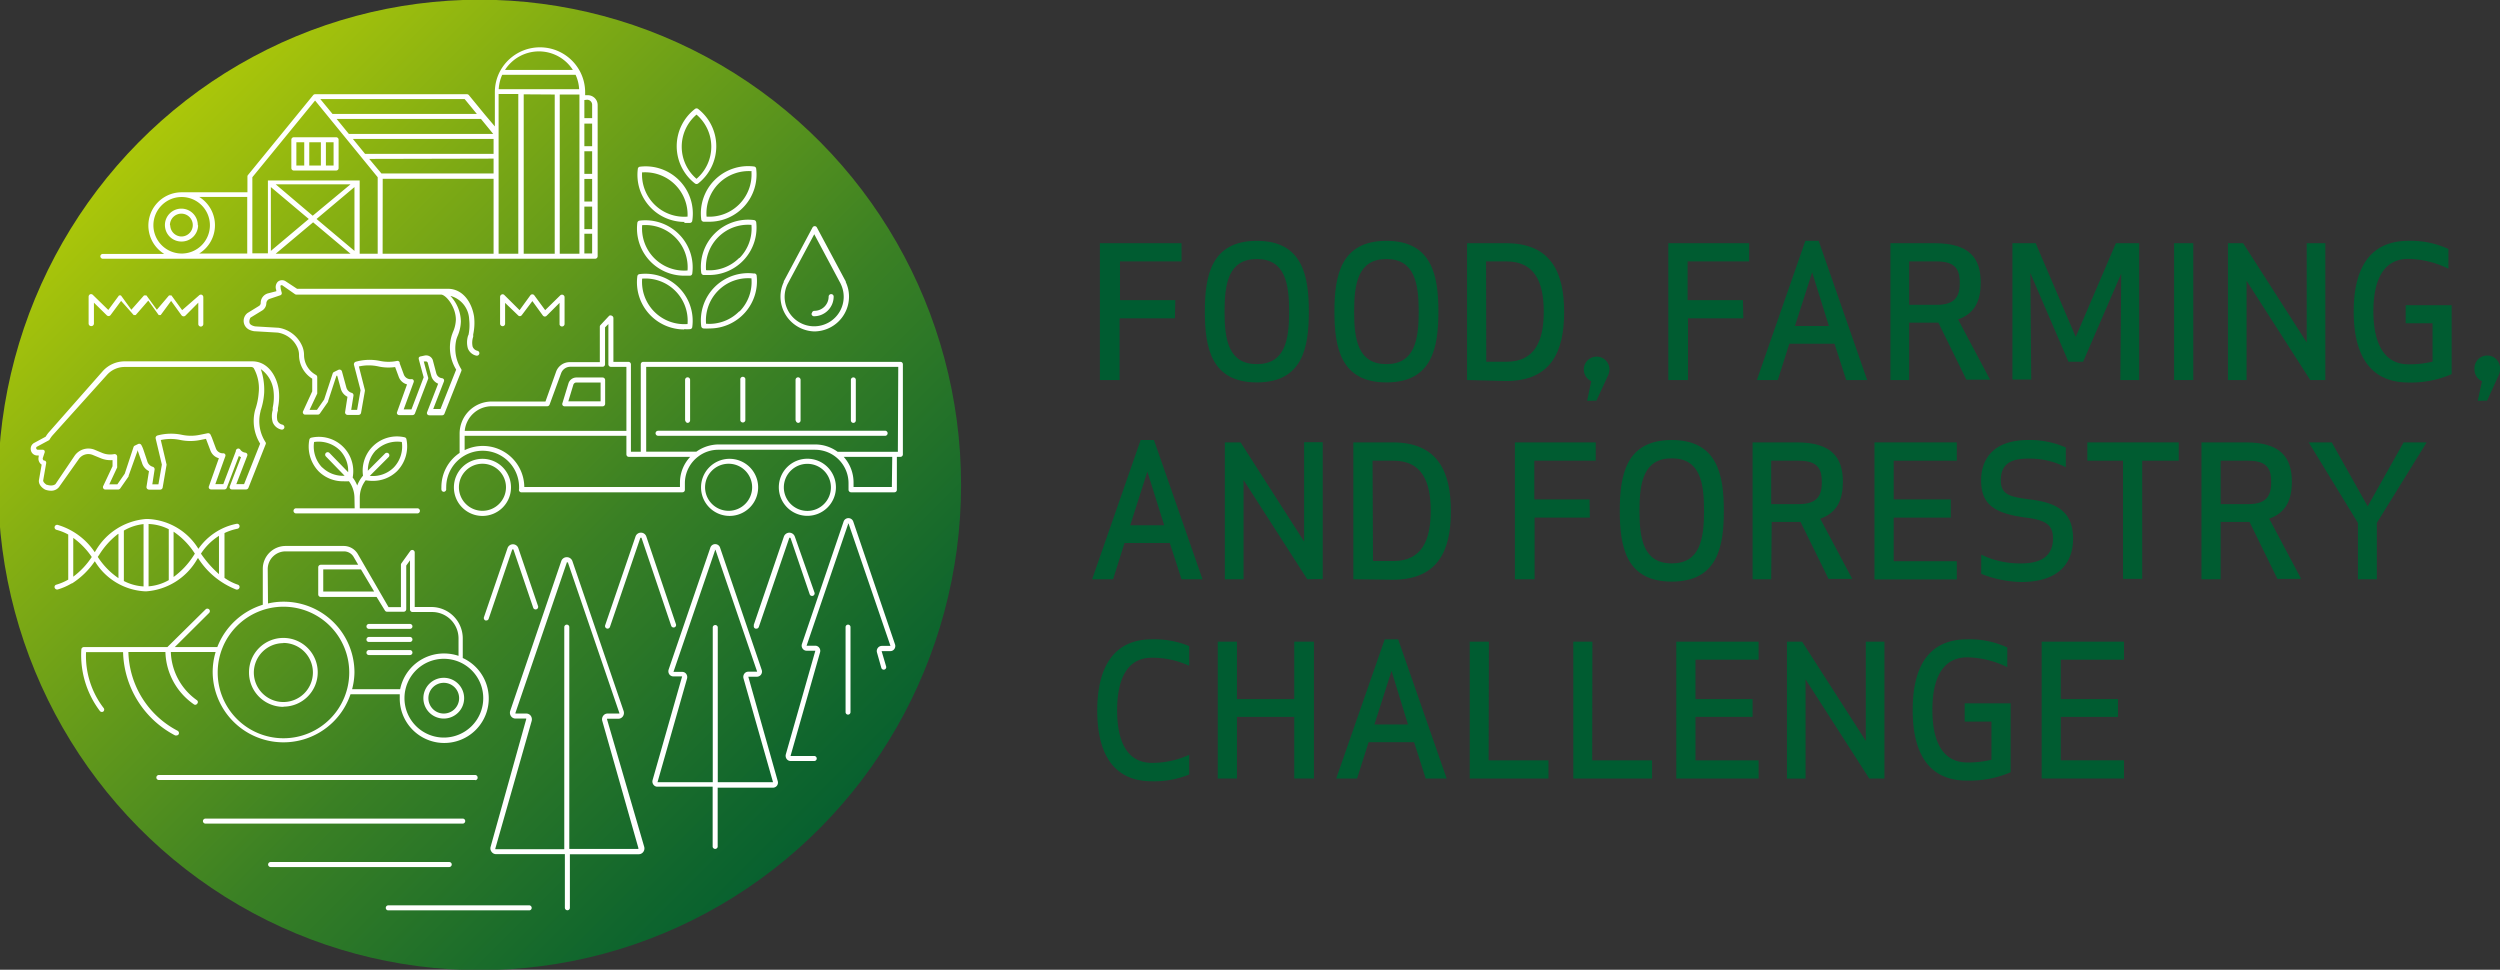 <svg xmlns="http://www.w3.org/2000/svg" xmlns:xlink="http://www.w3.org/1999/xlink" viewBox="0 0 253.91 98.49"><rect x="0" y="0" width="253.91" height="98.49" fill="#333333" stroke="none"/><defs><style>.cls-1{fill:url(#New_Gradient_Swatch_2);}.cls-2{fill:#fff;}.cls-3{fill:#005c31;}</style><linearGradient id="New_Gradient_Swatch_2" x1="364.04" y1="4238.04" x2="490.73" y2="4238.04" gradientTransform="translate(2737.73 -3255.22) rotate(45)" gradientUnits="userSpaceOnUse"><stop offset="0" stop-color="#d5e100"/><stop offset="0.36" stop-color="#7fab14"/><stop offset="0.66" stop-color="#3a8024"/><stop offset="0.89" stop-color="#10662d"/><stop offset="1" stop-color="#005c31"/></linearGradient></defs><g id="Layer_2" data-name="Layer 2"><g id="Layer_1-2" data-name="Layer 1"><ellipse class="cls-1" cx="48.71" cy="49.25" rx="48.9" ry="49.28"/><path class="cls-2" d="M6,49.46,8,46.63a1.18,1.18,0,0,1,1.43-.42l.8.33a2.59,2.59,0,0,0,1.2.19v.62l-.94,2a.25.25,0,0,0,0,.25.24.24,0,0,0,.21.12H12a.26.26,0,0,0,.21-.11l.85-1.22,0-.06L14,45.7h0l0,.1L14.42,47a1.34,1.34,0,0,0,.71.85l-.25,1.58a.26.26,0,0,0,.06.21.28.28,0,0,0,.19.09h1.14a.26.26,0,0,0,.25-.21l.39-2.27a.17.17,0,0,0,0-.1l-.58-2.46a4.7,4.7,0,0,1,2,0,5,5,0,0,0,2,0l.59-.12.45,1.18a1.26,1.26,0,0,0,.86.79l-1,2.82a.26.26,0,0,0,0,.24.26.26,0,0,0,.21.11h1.35a.25.25,0,0,0,.24-.16l1.23-3.24a.94.94,0,0,0,.22.12l-1.13,2.93a.26.26,0,0,0,0,.24.24.24,0,0,0,.21.11H25a.26.26,0,0,0,.23-.16l1.74-4.4a.23.23,0,0,0,0-.24,3.91,3.91,0,0,1-.51-3.12l0-.05a7.08,7.08,0,0,0,.37-1.83,6.54,6.54,0,0,0-.34-2.42,3.11,3.11,0,0,1,1.29,2.21,5.21,5.21,0,0,1-.08,1.69,1.84,1.84,0,0,0,0,.25,2.23,2.23,0,0,0,0,1.25,1.23,1.23,0,0,0,.87.74.26.26,0,0,0,.31-.19.27.27,0,0,0-.19-.31.69.69,0,0,1-.52-.43,1.91,1.91,0,0,1,.06-1,2,2,0,0,1,0-.26,5.6,5.6,0,0,0,.08-1.85c-.21-1.44-1.13-2.89-2.68-2.89h0l-2.21,0H12.62a3,3,0,0,0-2.19,1L5,43.86a3,3,0,0,0-.36.49L3.44,45a.68.68,0,0,0-.3.75.66.66,0,0,0,.7.51h.09l0,.13a.73.73,0,0,0,.3.8l-.27,1.54c-.09.48.35.86.63,1h0a1.73,1.73,0,0,0,.59.11A1,1,0,0,0,6,49.46Zm-1.26-.22c-.11-.07-.39-.28-.35-.47l.3-1.72a.24.24,0,0,0-.14-.27l-.08,0a.23.23,0,0,1-.12-.27L4.52,46a.27.27,0,0,0,0-.23.23.23,0,0,0-.22-.09l-.44,0a.18.18,0,0,1-.18-.13.15.15,0,0,1,.07-.18l1.19-.64a.28.28,0,0,0,.1-.09,2.69,2.69,0,0,1,.34-.47l5.48-6.09a2.41,2.41,0,0,1,1.81-.81H23.3l2.21,0a.35.35,0,0,1,.26.12,4.23,4.23,0,0,1,.5,2.54,6.8,6.8,0,0,1-.35,1.68l0,0a4.38,4.38,0,0,0,.5,3.45l-1.63,4.11H24l1.1-2.85a.26.26,0,0,0,0-.23.28.28,0,0,0-.19-.12.7.7,0,0,1-.5-.3.24.24,0,0,0-.31-.09.26.26,0,0,0-.15.25l-1.27,3.34h-.81l1-2.79a.26.26,0,0,0,0-.24.23.23,0,0,0-.22-.1.75.75,0,0,1-.72-.49l-.42-1.13-.13-.28a.27.27,0,0,0-.28-.14l-.79.16a4.39,4.39,0,0,1-1.84,0,5.34,5.34,0,0,0-2.48.07.26.26,0,0,0-.18.31l.63,2.65-.35,2h-.62l.23-1.49a.26.26,0,0,0-.18-.29.81.81,0,0,1-.57-.59l-.41-1.22a3,3,0,0,0-.19-.41.25.25,0,0,0-.33-.09l-.33.16a.24.24,0,0,0-.13.15l-.89,2.7-.75,1.08H11.1l.8-1.71a.36.36,0,0,0,0-.11v-1a.25.25,0,0,0-.09-.19.27.27,0,0,0-.21-.06,2.13,2.13,0,0,1-1.22-.12l-.79-.33a1.7,1.7,0,0,0-2,.6L5.64,49.16S5.39,49.43,4.78,49.24ZM47.52,34.16a2.24,2.24,0,0,0,0,1.23,1.19,1.19,0,0,0,.85.73.26.26,0,0,0,.31-.19.25.25,0,0,0-.18-.3A.68.68,0,0,1,48,35.2a1.92,1.92,0,0,1,.06-1c0-.08,0-.15,0-.23a5.62,5.62,0,0,0,.09-1.81c-.22-1.43-1.13-2.84-2.68-2.83H32.87l-.23,0H30.17L29,28.56a.66.66,0,0,0-.79.06.79.79,0,0,0-.15.84v0l0,.12-.82.21a1,1,0,0,0-.76,1,.37.37,0,0,1-.17.28l-1.17.72a1,1,0,0,0,.16,1.69,1.7,1.7,0,0,0,.51.16h0l2.39.14a2.64,2.64,0,0,1,2,1.5,1.83,1.83,0,0,1,.17.76,2.85,2.85,0,0,0,1.34,2.42v1.29l-.92,2a.23.23,0,0,0,0,.24.22.22,0,0,0,.21.12h1.28a.26.26,0,0,0,.21-.11l.83-1.19a.09.09,0,0,0,0-.06l.85-2.59.08,0,.36,1.31a1.29,1.29,0,0,0,.68.83l-.24,1.55a.24.24,0,0,0,.06.2.25.25,0,0,0,.2.09h1.11a.26.26,0,0,0,.25-.21l.39-2.22a.34.34,0,0,0,0-.1l-.61-2.39a4.55,4.55,0,0,1,2,0,4.74,4.74,0,0,0,1.68.06l.37,1a1.23,1.23,0,0,0,.84.76l-1,2.78a.24.24,0,0,0,0,.23.26.26,0,0,0,.21.11H41.9a.27.27,0,0,0,.24-.16l1.34-3.51a.25.25,0,0,0,0-.17s-.11-.35-.44-1.61l.17,0a.21.21,0,0,1,.23.12l.36,1.34a1.2,1.2,0,0,0,.7.8l-1.11,2.86a.26.26,0,0,0,0,.24.26.26,0,0,0,.21.11h1.3a.25.25,0,0,0,.24-.16l1.7-4.3a.23.23,0,0,0,0-.24,3.94,3.94,0,0,1-.49-3,3.39,3.39,0,0,1,.15-.41,4,4,0,0,0,.31-1.44,3.9,3.9,0,0,0-1.07-2.58,2.57,2.57,0,0,1,1.91,2.38,5,5,0,0,1-.08,1.65C47.56,34,47.54,34.07,47.52,34.16ZM46.3,32.47A3.34,3.34,0,0,1,46,33.73c-.05.14-.11.29-.15.44a4.26,4.26,0,0,0,.48,3.37l-1.59,4H44l1.08-2.78a.3.3,0,0,0,0-.23.28.28,0,0,0-.19-.12.67.67,0,0,1-.58-.5l-.36-1.36v0a.72.72,0,0,0-.82-.44l-.42.09a.25.25,0,0,0-.17.11.34.34,0,0,0,0,.2c.3,1.13.44,1.63.49,1.81l-1.24,3.26h-.79l1-2.73a.26.26,0,0,0,0-.24.21.21,0,0,0-.21-.1A.74.74,0,0,1,41,38l-.41-1.11,0-.09a.24.24,0,0,0-.28-.14,4.24,4.24,0,0,1-1.7,0,5.2,5.2,0,0,0-2.48.08.27.27,0,0,0-.18.31l.67,2.58-.35,2h-.6l.23-1.45a.25.25,0,0,0-.18-.28.79.79,0,0,1-.55-.57l-.44-1.61a.25.25,0,0,0-.14-.16.28.28,0,0,0-.22,0l-.45.22a.27.27,0,0,0-.13.15l-.87,2.65-.73,1.05h-.75l.78-1.66a.36.36,0,0,0,0-.11V38.31a.26.26,0,0,0-.13-.23,2.32,2.32,0,0,1-1.21-2,2.33,2.33,0,0,0-.22-1,3.13,3.13,0,0,0-2.36-1.79h0l-2.38-.14s-.49-.08-.57-.34.07-.54.11-.56l1.18-.72a.9.9,0,0,0,.41-.71.5.5,0,0,1,.38-.48L28.44,30a.27.27,0,0,0,.16-.12.27.27,0,0,0,0-.2l-.09-.34v0c0-.17-.06-.3,0-.35a.17.17,0,0,1,.18,0l1.26.88a.24.24,0,0,0,.14.05H44.78C45.26,29.9,46.3,31.14,46.3,32.47ZM29.84,17.32h4.3a.25.25,0,0,0,.25-.25V14.19a.25.25,0,0,0-.25-.25h-4.3a.25.25,0,0,0-.25.25v2.88A.25.25,0,0,0,29.84,17.32Zm1.57-.51V14.45h1.18v2.36Zm2.47,0H33.1V14.45h.78ZM30.1,14.45h.8v2.36h-.8ZM10.44,26.28h50a.26.26,0,0,0,.26-.26V10.67a1,1,0,0,0-1-1h-.27V9.32a4.55,4.55,0,0,0-.49-2,.08.08,0,0,0,0,0,4.6,4.6,0,0,0-8.2,0,.13.13,0,0,0,0,0,4.54,4.54,0,0,0-.48,2v3.52l-1-1.18h0l-1.64-2a.25.25,0,0,0-.2-.09H32a.25.25,0,0,0-.19.09h0l-6.62,8.11a.23.23,0,0,0-.06.16v1.6H18.45a3.38,3.38,0,0,0-1.77,6.26H10.44a.25.25,0,0,0-.25.25A.26.26,0,0,0,10.44,26.28ZM28,25.77l3.8-3.19,3.8,3.19Zm8-.29-3.85-3.24L36,19Zm-4.24-3.57L28,18.72h7.6Zm-.4.33-3.85,3.24V19ZM50.09,13.6H35.43l-1.24-1.52H48.85Zm.92-6h7.45a4,4,0,0,1,.36,1.46H50.65A4.18,4.18,0,0,1,51,7.61Zm5.33,2V25.77H53.19V9.58Zm.51,0h2V25.77h-2Zm2.5,8.57h.79v2.3h-.79Zm0-.51v-2.3h.79v2.3Zm0,3.32h.79v2.29h-.79Zm.79-6.13h-.79v-2.3h.79ZM38.87,18.16H50.13v7.61H38.86Zm11.26-4.05v1.52H37.08l-1.24-1.52Zm0,2v1.51H38.74L37.5,16.14Zm.51-6.56h2V25.77h-2Zm8.71,16.19v-2h.79v2Zm.27-15.61a.51.51,0,0,1,.52.51V12h-.79V10.16ZM54.74,5.22A4.09,4.09,0,0,1,58.18,7.1H51.29A4.1,4.1,0,0,1,54.74,5.22Zm-6.31,6.35H33.77l-1.24-1.51H47.19ZM32,10.21,38.36,18v7.77H36.53V18.43l0-.05s0,0,0-.05l0,0h0l0,0a.05.05,0,0,0,0,0l0,0H27.21l0,0,0,0,0,0h0l0,0s0,0,0,.05a.09.09,0,0,0,0,.05s0,0,0,0v7.3H25.63V18ZM25.11,20v5.75H20.23a3.38,3.38,0,0,0,0-5.75Zm-9.53,2.87a2.87,2.87,0,1,1,2.87,2.88h0A2.88,2.88,0,0,1,15.58,22.89Zm13.2,48.9a3.49,3.49,0,1,0-3.49-3.49A3.49,3.49,0,0,0,28.78,71.79Zm0-6.47a3,3,0,1,1-3,3A3,3,0,0,1,28.78,65.32ZM43,70.91a2.07,2.07,0,1,0,2.07-2.07A2.07,2.07,0,0,0,43,70.91Zm3.63,0a1.56,1.56,0,1,1-1.56-1.56A1.56,1.56,0,0,1,46.63,70.91ZM17.8,74.7l.12,0a.28.28,0,0,0,.23-.13.27.27,0,0,0-.11-.35,9.28,9.28,0,0,1-5-8h3.76a6.68,6.68,0,0,0,2.87,5.3.22.22,0,0,0,.15.06.23.23,0,0,0,.2-.1.24.24,0,0,0,0-.35,6.25,6.25,0,0,1-2.67-4.91H21.9a7.1,7.1,0,0,0-.3,2.07,7.19,7.19,0,0,0,14,2.22h5c0,.13,0,.26,0,.39A4.52,4.52,0,1,0,47,66.83v-2a3.19,3.19,0,0,0-3.18-3.18H42.12V56.11a.25.25,0,0,0-.46-.14l-.89,1.24a.25.25,0,0,0-.05.15v4.3H39.46l-3.12-5.39a1.66,1.66,0,0,0-1.43-.82H29a2.32,2.32,0,0,0-2.31,2.31v3.66a7.24,7.24,0,0,0-4.62,4.3H17.75l3.49-3.47a.25.25,0,0,0-.36-.36L17,65.72H8.52a.26.26,0,0,0-.26.26,9.43,9.43,0,0,0,1.89,6.24.27.27,0,0,0,.2.09.23.23,0,0,0,.16-.06.26.26,0,0,0,0-.36,8.68,8.68,0,0,1-1.77-5.66H12.5A9.83,9.83,0,0,0,17.8,74.7Zm31.28-3.79a4,4,0,1,1-4-4A4,4,0,0,1,49.08,70.91ZM38,60.08H32.83V57.83h3.83ZM27.19,57.76A1.81,1.81,0,0,1,29,56h5.92a1.14,1.14,0,0,1,1,.57l.46.79H32.58a.26.26,0,0,0-.26.26v2.75a.26.26,0,0,0,.26.26h5.67L39.09,62a.25.25,0,0,0,.22.13H41a.26.26,0,0,0,.26-.26V57.44l.38-.53v5a.26.26,0,0,0,.26.25h2a2.68,2.68,0,0,1,2.67,2.67v1.78a4.58,4.58,0,0,0-1.44-.24A4.53,4.53,0,0,0,40.64,70H35.76A6.91,6.91,0,0,0,36,68.3a7.19,7.19,0,0,0-7.19-7.19,7,7,0,0,0-1.59.18Zm1.59,3.86a6.68,6.68,0,1,1-6.67,6.68A6.68,6.68,0,0,1,28.78,61.62Zm8.44,2a.25.25,0,0,1,.25-.25h4.17a.25.25,0,0,1,0,.5H37.47A.25.25,0,0,1,37.22,63.66Zm0,1.33a.26.26,0,0,1,.25-.26h4.17a.26.26,0,0,1,.25.26.25.25,0,0,1-.25.25H37.47A.25.25,0,0,1,37.22,65Zm0,1.33a.26.26,0,0,1,.25-.26h4.17a.26.26,0,0,1,.25.26.25.25,0,0,1-.25.25H37.47A.25.25,0,0,1,37.22,66.32ZM76,68.73h.88a.52.52,0,0,0,.41-.21.53.53,0,0,0,.07-.49L73.14,55.64a.52.52,0,0,0-1,0L67.91,68a.56.56,0,0,0,.07.49.52.52,0,0,0,.41.21l.89,0-3,10.53a.53.53,0,0,0,.09.47.48.48,0,0,0,.4.2h5.61v6.11a.26.26,0,0,0,.51,0V80h5.61a.51.51,0,0,0,.41-.2.53.53,0,0,0,.08-.47ZM72.9,79.44V63.69a.26.26,0,0,0-.51,0V79.44l-5.61,0,3-10.53a.56.56,0,0,0-.09-.47.49.49,0,0,0-.4-.2l-.89,0,4.24-12.39-.24-.08.27.08L76.9,68.22H76a.49.49,0,0,0-.4.2.56.56,0,0,0-.09.47l3,10.55Zm18-14a.52.52,0,0,1-.07.48.49.49,0,0,1-.41.21h-.88L90,67.69a.25.25,0,0,1-.49.14l-.44-1.56a.53.53,0,0,1,.09-.47.51.51,0,0,1,.4-.2h.88L86.19,53.19l-.28-.08.24.08L81.92,65.58l.88,0a.51.51,0,0,1,.4.2.53.53,0,0,1,.09.47l-3,10.53,2.41,0a.26.26,0,0,1,.25.26.25.25,0,0,1-.25.25H80.3a.49.49,0,0,1-.4-.2.56.56,0,0,1-.09-.47l3-10.53-.88,0a.49.49,0,0,1-.41-.21.52.52,0,0,1-.07-.48L85.67,53a.52.52,0,0,1,1,0ZM61.66,73.08a.09.09,0,0,1,0-.08l0,0H62.8a.57.57,0,0,0,.46-.24.61.61,0,0,0,.08-.54L58.14,57a.6.6,0,0,0-.56-.41A.59.59,0,0,0,57,57L51.82,72.2a.61.61,0,0,0,.08.54.56.56,0,0,0,.45.24h1.09a.05.05,0,0,1,0,0,.09.09,0,0,1,0,.08L49.83,86a.57.57,0,0,0,.1.52.55.55,0,0,0,.44.23h7v5.45a.26.26,0,0,0,.26.25.25.25,0,0,0,.25-.25V86.76h7a.57.57,0,0,0,.45-.23.6.6,0,0,0,.1-.52Zm3.16,13.14s0,0,0,0h-7V63.69a.25.25,0,0,0-.25-.25.26.26,0,0,0-.26.25V86.25h-7a.05.05,0,0,1,0,0,.09.09,0,0,1,0-.08L54,73.22a.63.63,0,0,0-.1-.53.56.56,0,0,0-.45-.22H52.35a.05.05,0,0,1,0,0s0,0,0-.07l5.2-15.21c0-.06,0-.07.08-.07s.06,0,.07.07l5.2,15.21a.06.06,0,0,1,0,.07s0,0,0,0H61.71a.54.54,0,0,0-.44.22.59.59,0,0,0-.1.53l3.67,12.92A.09.09,0,0,1,64.82,86.22Zm-16.56-7H16.13a.25.25,0,0,1-.25-.25.26.26,0,0,1,.25-.26H48.26a.26.26,0,0,1,.25.26A.25.25,0,0,1,48.26,79.24ZM47,83.65H20.87a.26.26,0,0,1-.26-.26.26.26,0,0,1,.26-.25H47a.25.25,0,0,1,.25.25A.26.26,0,0,1,47,83.65Zm-1.4,4.41H27.49a.26.26,0,0,1-.26-.26.26.26,0,0,1,.26-.25H45.63a.25.25,0,0,1,.25.25A.26.26,0,0,1,45.63,88.06ZM54,92.21a.25.25,0,0,1-.25.25H39.43a.25.25,0,0,1-.25-.25.26.26,0,0,1,.25-.26H53.78A.26.26,0,0,1,54,92.21ZM70.59,18.64a.27.27,0,0,0,.15.05.3.3,0,0,0,.16-.05,4.81,4.81,0,0,0,0-7.58.26.26,0,0,0-.31,0,4.79,4.79,0,0,0,0,7.58Zm.15-7a4.29,4.29,0,0,1,0,6.52,4.29,4.29,0,0,1,0-6.52Zm-1.25,11q.3,0,.6,0a.25.25,0,0,0,.22-.22A4.79,4.79,0,0,0,65,16.93a.24.24,0,0,0-.22.22,4.78,4.78,0,0,0,4.75,5.39Zm-4.27-5.13A4.31,4.31,0,0,1,69.83,22a4.28,4.28,0,0,1-4.61-4.61ZM69.49,28c.2,0,.4,0,.6,0a.25.25,0,0,0,.22-.22,4.76,4.76,0,0,0-1.36-4,4.81,4.81,0,0,0-4-1.37.25.25,0,0,0-.22.22A4.79,4.79,0,0,0,69.49,28Zm-4.27-5.13a4.29,4.29,0,0,1,4.61,4.6,4.28,4.28,0,0,1-4.61-4.6Zm4.27,10.56a4,4,0,0,0,.6,0,.24.24,0,0,0,.22-.22,4.76,4.76,0,0,0-1.36-4,4.81,4.81,0,0,0-4-1.37.25.25,0,0,0-.22.22,4.79,4.79,0,0,0,4.75,5.4Zm-4.27-5.13a4.29,4.29,0,0,1,4.61,4.61,4.29,4.29,0,0,1-4.61-4.61Zm6-6a.28.28,0,0,0,.23.22q.3,0,.6,0a4.79,4.79,0,0,0,4.75-5.39.24.24,0,0,0-.22-.22,4.8,4.8,0,0,0-5.36,5.36Zm5.1-4.88A4.29,4.29,0,0,1,71.76,22a4.29,4.29,0,0,1,4.61-4.61Zm.48,5.15a.25.25,0,0,0-.22-.22,4.8,4.8,0,0,0-5.36,5.36.27.27,0,0,0,.23.22c.2,0,.4,0,.6,0a4.81,4.81,0,0,0,4.75-5.4Zm-1.73,3.63a4.26,4.26,0,0,1-3.36,1.24,4.28,4.28,0,0,1,4.61-4.6A4.26,4.26,0,0,1,75.12,26.19Zm1.51,1.58a4.8,4.8,0,0,0-5.36,5.36.26.26,0,0,0,.23.22,4,4,0,0,0,.6,0A4.81,4.81,0,0,0,76.85,28,.25.25,0,0,0,76.63,27.77Zm-1.51,3.85a4.26,4.26,0,0,1-3.36,1.25,4.28,4.28,0,0,1,4.61-4.61A4.26,4.26,0,0,1,75.12,31.62ZM61.62,63.83a.26.26,0,0,1-.16-.32l3.08-9a.58.58,0,0,1,1.11,0l3,8.88a.25.25,0,0,1-.16.33.26.26,0,0,1-.32-.16l-3-8.89s0-.06-.07-.06a.08.08,0,0,0-.08.06l-3.07,9a.27.27,0,0,1-.25.18ZM51.54,55.69a.58.58,0,0,1,1.11,0l2,5.88a.26.26,0,0,1-.49.17l-2-5.89c0-.05-.05-.06-.07-.06a.08.08,0,0,0-.08.06l-2.38,7a.25.25,0,0,1-.24.17h-.08a.27.27,0,0,1-.16-.33Zm25,7.82,3.07-9a.6.6,0,0,1,.56-.41h0a.6.6,0,0,1,.56.41l2,5.69a.26.26,0,0,1-.49.17l-1.94-5.7a.08.08,0,0,0-.08-.06.07.07,0,0,0-.07.06l-3.08,9a.26.26,0,0,1-.24.18l-.08,0A.24.24,0,0,1,76.58,63.51Zm9.84.18v8.64a.25.25,0,1,1-.5,0V63.69a.25.25,0,0,1,.5,0ZM57.37,41.27H61.2a.26.26,0,0,0,.26-.25V38.6a.26.26,0,0,0-.26-.26H58.54a.85.85,0,0,0-.8.58l-.61,2a.27.27,0,0,0,0,.23A.26.26,0,0,0,57.37,41.27Zm.86-2.19a.32.32,0,0,1,.31-.23H61v1.91H57.72Zm33.21-2.33H65.33a.25.25,0,0,0-.25.25v8.88h-1V37a.26.26,0,0,0-.26-.25H62.3V32.31a.25.25,0,0,0-.16-.24.25.25,0,0,0-.27,0L61,33a.25.25,0,0,0-.08.18v3.6H57.85a1.47,1.47,0,0,0-1.38,1l-1.07,3H49.94A3.26,3.26,0,0,0,46.68,44v2a4.17,4.17,0,0,0-1.85,3.48,1.77,1.77,0,0,0,0,.23.25.25,0,0,0,.25.24h0a.26.26,0,0,0,.24-.27,1.27,1.27,0,0,1,0-.2,3.7,3.7,0,0,1,7.4,0v.19h0v0A.25.25,0,0,0,53,50H69.31a.25.25,0,0,0,.25-.25v-.67a3.39,3.39,0,0,1,1.34-2.7,3.35,3.35,0,0,1,2.06-.7h9.82a3.4,3.4,0,0,1,3.4,3.4v.67a.26.26,0,0,0,.26.25h4.4a.25.25,0,0,0,.25-.25V46.4h.35a.25.25,0,0,0,.26-.25V37A.25.25,0,0,0,91.44,36.75Zm-41.5,4.51h5.64a.26.26,0,0,0,.24-.17L57,37.88a1,1,0,0,1,.9-.63H61.2a.25.25,0,0,0,.25-.26V33.25l.34-.34V37a.26.26,0,0,0,.26.26h1.57v6.5H47.2A2.76,2.76,0,0,1,49.94,41.26Zm19.12,7.79v.41H53.25a4.21,4.21,0,0,0-6.06-3.74V44.26H63.62v1.89a.29.29,0,0,0,.07.18.26.26,0,0,0,.18.07H70.1A3.81,3.81,0,0,0,69.06,49.05Zm21.52.41H86.69v-.41h0a3.88,3.88,0,0,0-1-2.65h4.93Zm.61-3.57H85.08a3.88,3.88,0,0,0-2.3-.75H73a3.93,3.93,0,0,0-2.27.73h-5.1V37.26h25.6ZM49,46.6a2.9,2.9,0,1,0,2.9,2.9A2.9,2.9,0,0,0,49,46.6Zm0,5.28a2.39,2.39,0,1,1,2.39-2.38A2.39,2.39,0,0,1,49,51.88Zm25-5.28A2.9,2.9,0,1,0,77,49.5,2.9,2.9,0,0,0,74.06,46.6Zm0,5.28a2.39,2.39,0,1,1,2.39-2.38A2.39,2.39,0,0,1,74.06,51.88Zm8,.51a2.9,2.9,0,1,0-2.9-2.89A2.9,2.9,0,0,0,82.06,52.39Zm0-5.28a2.39,2.39,0,1,1-2.39,2.39A2.39,2.39,0,0,1,82.06,47.11ZM56.83,32.88V30.76l-1.31,1.31a.27.27,0,0,1-.2.08.27.27,0,0,1-.19-.11l-1.06-1.46L53,32a.27.27,0,0,1-.18.11.24.24,0,0,1-.2-.08L51.3,30.76v2.12a.25.25,0,0,1-.25.25.26.26,0,0,1-.26-.25V30.15a.27.27,0,0,1,.16-.24.24.24,0,0,1,.28.06l1.54,1.53L53.86,30a.25.25,0,0,1,.41,0l1.1,1.5L56.9,30a.26.26,0,0,1,.44.18v2.73a.26.26,0,0,1-.26.25A.25.25,0,0,1,56.83,32.88ZM9,32.86V30.13a.27.27,0,0,1,.15-.24.26.26,0,0,1,.28.06L11,31.48,12.09,30l0,0,0,0h0l.05,0,0,0h.14l0,0h0l0,0,0,0,1.06,1.46L14.63,30l0,0,0,0h0l.05,0,0,0h.14l.05,0h0l0,0,0,0,1.06,1.46L17.17,30l0,0,0,0h0l.05,0,0,0h.14l.05,0h0l0,0,0,0,1.09,1.5L20.22,30a.26.26,0,0,1,.28-.06.27.27,0,0,1,.15.24v2.73a.26.26,0,0,1-.25.26.26.26,0,0,1-.26-.26V30.74l-1.31,1.32a.27.27,0,0,1-.2.07.3.3,0,0,1-.19-.1l-1.06-1.47L16.32,32h0l0,0h0l0,0-.1,0h0l-.1,0,0,0h0l0,0h0l-1.06-1.47L13.78,32h0l0,0h0l0,0-.1,0h0l-.1,0,0,0h0l0,0h0L12.3,30.56,11.23,32a.25.25,0,0,1-.18.1.27.27,0,0,1-.2-.07L9.54,30.74v2.12a.26.26,0,0,1-.26.26A.26.26,0,0,1,9,32.86Zm11.09-10a1.67,1.67,0,1,0-1.67,1.67A1.67,1.67,0,0,0,20.12,22.89Zm-2.83,0a1.16,1.16,0,1,1,1.16,1.16A1.16,1.16,0,0,1,17.29,22.89ZM82.7,33.66a3.54,3.54,0,0,0,3.53-3.53,3.47,3.47,0,0,0-.33-1.48l0,0,0-.07-.08-.14-2.85-5.33a.24.24,0,0,0-.22-.14.25.25,0,0,0-.23.14l-2.84,5.32a1.09,1.09,0,0,0-.08.15l0,.07,0,0a3.47,3.47,0,0,0-.33,1.48A3.54,3.54,0,0,0,82.7,33.66ZM80,28.83v0l0,0,.07-.13,2.63-4.91,2.62,4.91a.91.91,0,0,1,.07.14l0,0v0a3,3,0,0,1,.3,1.3,3,3,0,0,1-6,0A3,3,0,0,1,80,28.83Zm2.46,3a.26.26,0,0,1,.25-.26,1.45,1.45,0,0,0,1.45-1.45.26.26,0,0,1,.26-.25.25.25,0,0,1,.25.25,2,2,0,0,1-2,2A.25.25,0,0,1,82.43,31.81ZM7.37,59.22A8,8,0,0,0,9.63,57a6.35,6.35,0,0,0,5.13,3.06h.09a6.5,6.5,0,0,0,5.2-3.31l.06-.08A8.06,8.06,0,0,0,24,59.88l.08,0a.26.26,0,0,0,.24-.18.25.25,0,0,0-.17-.32,5.24,5.24,0,0,1-1.35-.69V54.14a5.54,5.54,0,0,1,1.32-.44.27.27,0,0,0,.21-.3.25.25,0,0,0-.3-.2,6,6,0,0,0-1.58.54h0a6.27,6.27,0,0,0-2.3,2A6.35,6.35,0,0,0,15,52.71h-.16A6.51,6.51,0,0,0,9.68,56l-.06.08a6.86,6.86,0,0,0-3.76-2.77.26.26,0,0,0-.31.19.26.26,0,0,0,.18.31,5.1,5.1,0,0,1,1.2.48v4.58a5.69,5.69,0,0,1-1.2.51.24.24,0,0,0-.18.31.27.27,0,0,0,.31.18,6,6,0,0,0,1.4-.61A.24.24,0,0,0,7.37,59.22Zm7.72-6a4.88,4.88,0,0,1,2.05.53v5.17a4.88,4.88,0,0,1-2.05.63Zm-.51,6.34a5,5,0,0,1-2-.55V53.89a5,5,0,0,1,2-.66Zm7.66-5.14v3.89a10.87,10.87,0,0,1-1.83-2.08A6.06,6.06,0,0,1,22.24,54.42Zm-2.45,1.81-.16.25a8,8,0,0,1-2,2.12V54A7.62,7.62,0,0,1,19.79,56.23Zm-7.76-2v4.49a7.61,7.61,0,0,1-2.1-2.16l.17-.25A7.94,7.94,0,0,1,12,54.22Zm-4.59.4a7.75,7.75,0,0,1,1.88,1.94,7.88,7.88,0,0,1-1.88,2Zm28.58-3h-5.9a.26.26,0,1,0,0,.51H42.44a.26.26,0,0,0,0-.51h-5.9V50.55a2.89,2.89,0,0,1,.6-1.77,4,4,0,0,0,.69.06,3.5,3.5,0,0,0,2.51-1,3.6,3.6,0,0,0,.94-3.23.24.24,0,0,0-.2-.2,3.48,3.48,0,0,0-4.21,3.9,3.41,3.41,0,0,0-.59,1,3.25,3.25,0,0,0-.46-.81,3.49,3.49,0,0,0-4.19-4.05.26.26,0,0,0-.21.2,3.64,3.64,0,0,0,.95,3.23,3.5,3.5,0,0,0,2.51,1,5.46,5.46,0,0,0,.56,0A2.87,2.87,0,0,1,36,50.55Zm2.19-5.91a3.07,3.07,0,0,1,2.6-.83,3.07,3.07,0,0,1-.83,2.6,3,3,0,0,1-2.42.84l1.91-1.91a.25.25,0,0,0-.36-.36l-1.75,1.75A3,3,0,0,1,38.21,45.7Zm-5.48,1.77a3.07,3.07,0,0,1-.83-2.6,3.08,3.08,0,0,1,2.6.83,3,3,0,0,1,.86,2.24L33.46,46a.25.25,0,0,0-.36.36L35,48.32A3,3,0,0,1,32.73,47.47ZM66.58,44a.26.26,0,0,1,.26-.25h23a.26.26,0,1,1,0,.51h-23A.26.26,0,0,1,66.58,44Zm3-1.26V38.58a.26.26,0,0,1,.25-.26.26.26,0,0,1,.26.26V42.7a.26.26,0,0,1-.26.25A.25.25,0,0,1,69.61,42.7Zm5.61,0V38.58a.26.26,0,1,1,.51,0V42.7a.26.26,0,0,1-.51,0Zm5.61,0V38.58a.26.26,0,0,1,.26-.26.26.26,0,0,1,.25.26V42.7a.25.25,0,0,1-.25.25A.26.26,0,0,1,80.83,42.7Zm5.62,0V38.58a.25.25,0,1,1,.5,0V42.7a.25.25,0,0,1-.5,0Z"/><path class="cls-3" d="M119.33,32.33h-5.62V38.6h-2V24.7H120v1.85h-6.25v3.93h5.62Z"/><path class="cls-3" d="M127.65,38.84c-4.65,0-5.28-3.56-5.28-7.19s.63-7.19,5.28-7.19,5.28,3.56,5.28,7.19S132.32,38.84,127.65,38.84Zm0-12.53c-2.87,0-3.28,2.46-3.28,5.34s.41,5.33,3.28,5.33,3.28-2.46,3.28-5.33S130.52,26.31,127.65,26.31Z"/><path class="cls-3" d="M140.81,38.84c-4.65,0-5.28-3.56-5.28-7.19s.63-7.19,5.28-7.19,5.28,3.56,5.28,7.19S145.48,38.84,140.81,38.84Zm0-12.53c-2.87,0-3.28,2.46-3.28,5.34s.41,5.33,3.28,5.33,3.28-2.46,3.28-5.33S143.68,26.31,140.81,26.31Z"/><path class="cls-3" d="M149,38.6V24.7h3.95c4.6,0,5.91,3,5.91,7s-1.31,7-5.91,7Zm1.95-1.86H153c2.9,0,3.79-2.13,3.79-5.09s-.89-5.1-3.79-5.1h-2.07Z"/><path class="cls-3" d="M161.19,40.71l.43-2a1.28,1.28,0,0,1-.76-1.19,1.3,1.3,0,0,1,2.6,0,1.46,1.46,0,0,1-.15.63l-1.17,2.54Z"/><path class="cls-3" d="M177.06,32.33h-5.62V38.6h-2V24.7h8.21v1.85h-6.25v3.93h5.62Z"/><path class="cls-3" d="M178.43,38.6l4.93-14.14h1.35l4.93,14.14h-2.13l-1.19-3.69h-4.59l-1.17,3.69Zm5.62-10.94-1.75,5.45h3.45Z"/><path class="cls-3" d="M193.9,38.6H192V24.7h4.48c3.58,0,4.69,1.55,4.69,4,0,1.81-.57,3.13-2.3,3.74,1,1.93,2.26,4.23,3.25,6.12h-2.41l-2.84-5.79H193.9Zm0-7.64h2.8c2,0,2.34-1,2.34-2.22s-.3-2.19-2.34-2.19h-2.8Z"/><path class="cls-3" d="M211.57,36.74h-1.49l-3.87-9,.09,10.81h-1.91V24.7h2.36l4.07,9.52,4.08-9.52h2.36V38.6h-1.91l.09-10.81Z"/><path class="cls-3" d="M220.81,38.6V24.7h1.95V38.6Z"/><path class="cls-3" d="M234.64,38.6l-6.47-10.08,0,10.08h-1.89V24.7h1.54l6.46,10.08,0-10.08h1.89V38.6Z"/><path class="cls-3" d="M239.05,31.65c0-3.95,1.33-7.19,5.56-7.19a9.09,9.09,0,0,1,4.06.83v2a9.72,9.72,0,0,0-4.06-1c-2.65,0-3.56,2.34-3.56,5.34S242,37,244.61,37a10.15,10.15,0,0,0,2.45-.27v-3.9h-2.73V31H249v7a10.46,10.46,0,0,1-4.39.85C240.38,38.84,239.05,35.59,239.05,31.65Z"/><path class="cls-3" d="M251.65,40.71l.43-2a1.27,1.27,0,0,1-.76-1.19,1.3,1.3,0,1,1,2.59,0,1.33,1.33,0,0,1-.15.63l-1.16,2.54Z"/><path class="cls-3" d="M110.92,58.83l4.93-14.14h1.35l4.93,14.14H120l-1.19-3.68h-4.6l-1.16,3.68Zm5.61-10.93-1.74,5.45h3.45Z"/><path class="cls-3" d="M132.77,58.83,126.3,48.75l0,10.08h-1.9V44.93H126L132.45,55l0-10.09h1.89v13.9Z"/><path class="cls-3" d="M137.45,58.83V44.93h4c4.6,0,5.91,3,5.91,7s-1.31,6.95-5.91,6.95Zm2-1.85h2.08c2.89,0,3.78-2.13,3.78-5.1s-.89-5.09-3.78-5.09H139.4Z"/><path class="cls-3" d="M161.47,52.57h-5.61v6.26h-2V44.93h8.21v1.86h-6.24v3.93h5.61Z"/><path class="cls-3" d="M169.79,59.07c-4.65,0-5.28-3.55-5.28-7.19s.63-7.19,5.28-7.19,5.29,3.56,5.29,7.19S174.46,59.07,169.79,59.07Zm0-12.52c-2.87,0-3.28,2.46-3.28,5.33s.41,5.34,3.28,5.34,3.28-2.46,3.28-5.34S172.67,46.55,169.79,46.55Z"/><path class="cls-3" d="M179.89,58.83H178V44.93h4.48c3.58,0,4.69,1.56,4.69,4,0,1.82-.57,3.14-2.3,3.75,1,1.92,2.26,4.22,3.25,6.11h-2.41l-2.84-5.78h-2.93Zm0-7.63h2.8c2,0,2.34-1,2.34-2.23s-.3-2.18-2.34-2.18h-2.8Z"/><path class="cls-3" d="M198.13,52.57h-5.8V57h6.41v1.85h-8.36V44.93h8.36v1.86h-6.41v3.93h5.8Z"/><path class="cls-3" d="M203.21,48.79c0,1.5,1,1.67,2.91,1.93,2.8.33,4.43,1.24,4.43,4,0,2-1,4.39-5.27,4.39a11.52,11.52,0,0,1-4.06-.83V56.33a8.94,8.94,0,0,0,4.08.89c2.49,0,3.21-1.15,3.21-2.54s-.74-1.85-2.74-2.11h0c-3.33-.43-4.56-1.41-4.56-3.8,0-1.67.8-4.08,4.8-4.08a9.05,9.05,0,0,1,3.8.76v2a8.06,8.06,0,0,0-3.8-.87C203.69,46.55,203.21,47.6,203.21,48.79Z"/><path class="cls-3" d="M217.57,46.79v12h-1.95v-12H212V44.93h9.28v1.86Z"/><path class="cls-3" d="M225.54,58.83h-1.95V44.93h4.49c3.58,0,4.69,1.56,4.69,4,0,1.82-.58,3.14-2.3,3.75,1,1.92,2.26,4.22,3.24,6.11H231.3l-2.83-5.78h-2.93Zm0-7.63h2.8c2,0,2.33-1,2.33-2.23s-.29-2.18-2.33-2.18h-2.8Z"/><path class="cls-3" d="M241.4,53.11v5.72h-1.92V53.11l-5-8.18h2.34l3.65,6.49,3.65-6.49h2.34Z"/><path class="cls-3" d="M117,64.93a9.35,9.35,0,0,1,3.78.69v2a9,9,0,0,0-3.78-.82c-2.63,0-3.54,2.34-3.54,5.34s.91,5.34,3.54,5.34a9,9,0,0,0,3.78-.82v2a9.35,9.35,0,0,1-3.78.69c-4.22,0-5.56-3.24-5.56-7.19S112.81,64.93,117,64.93Z"/><path class="cls-3" d="M131.45,79.07V72.81h-5.82v6.26h-1.95V65.17h1.95V71h5.82V65.17h2v13.9Z"/><path class="cls-3" d="M135.71,79.07l4.93-14.14H142l4.93,14.14h-2.13l-1.18-3.69H139l-1.17,3.69Zm5.62-10.93-1.74,5.44H143Z"/><path class="cls-3" d="M151.19,77.22h6.08v1.85h-8V65.17h1.95Z"/><path class="cls-3" d="M161.71,77.22h6.08v1.85h-8V65.17h1.94Z"/><path class="cls-3" d="M178,72.81h-5.8v4.41h6.41v1.85h-8.36V65.17h8.36V67h-6.41V71H178Z"/><path class="cls-3" d="M189.85,79.07,183.38,69l0,10.08h-1.89V65.17h1.54l6.47,10.08,0-10.08h1.89v13.9Z"/><path class="cls-3" d="M194.26,72.12c0-4,1.33-7.19,5.56-7.19a9.18,9.18,0,0,1,4.05.83v2a9.65,9.65,0,0,0-4.05-1c-2.65,0-3.56,2.34-3.56,5.34s.91,5.34,3.56,5.34a10,10,0,0,0,2.44-.28V73.29h-2.72V71.43h4.67v7a10.49,10.49,0,0,1-4.39.85C195.59,79.31,194.26,76.07,194.26,72.12Z"/><path class="cls-3" d="M215.11,72.81H209.3v4.41h6.42v1.85h-8.36V65.17h8.36V67H209.3V71h5.81Z"/></g></g></svg>